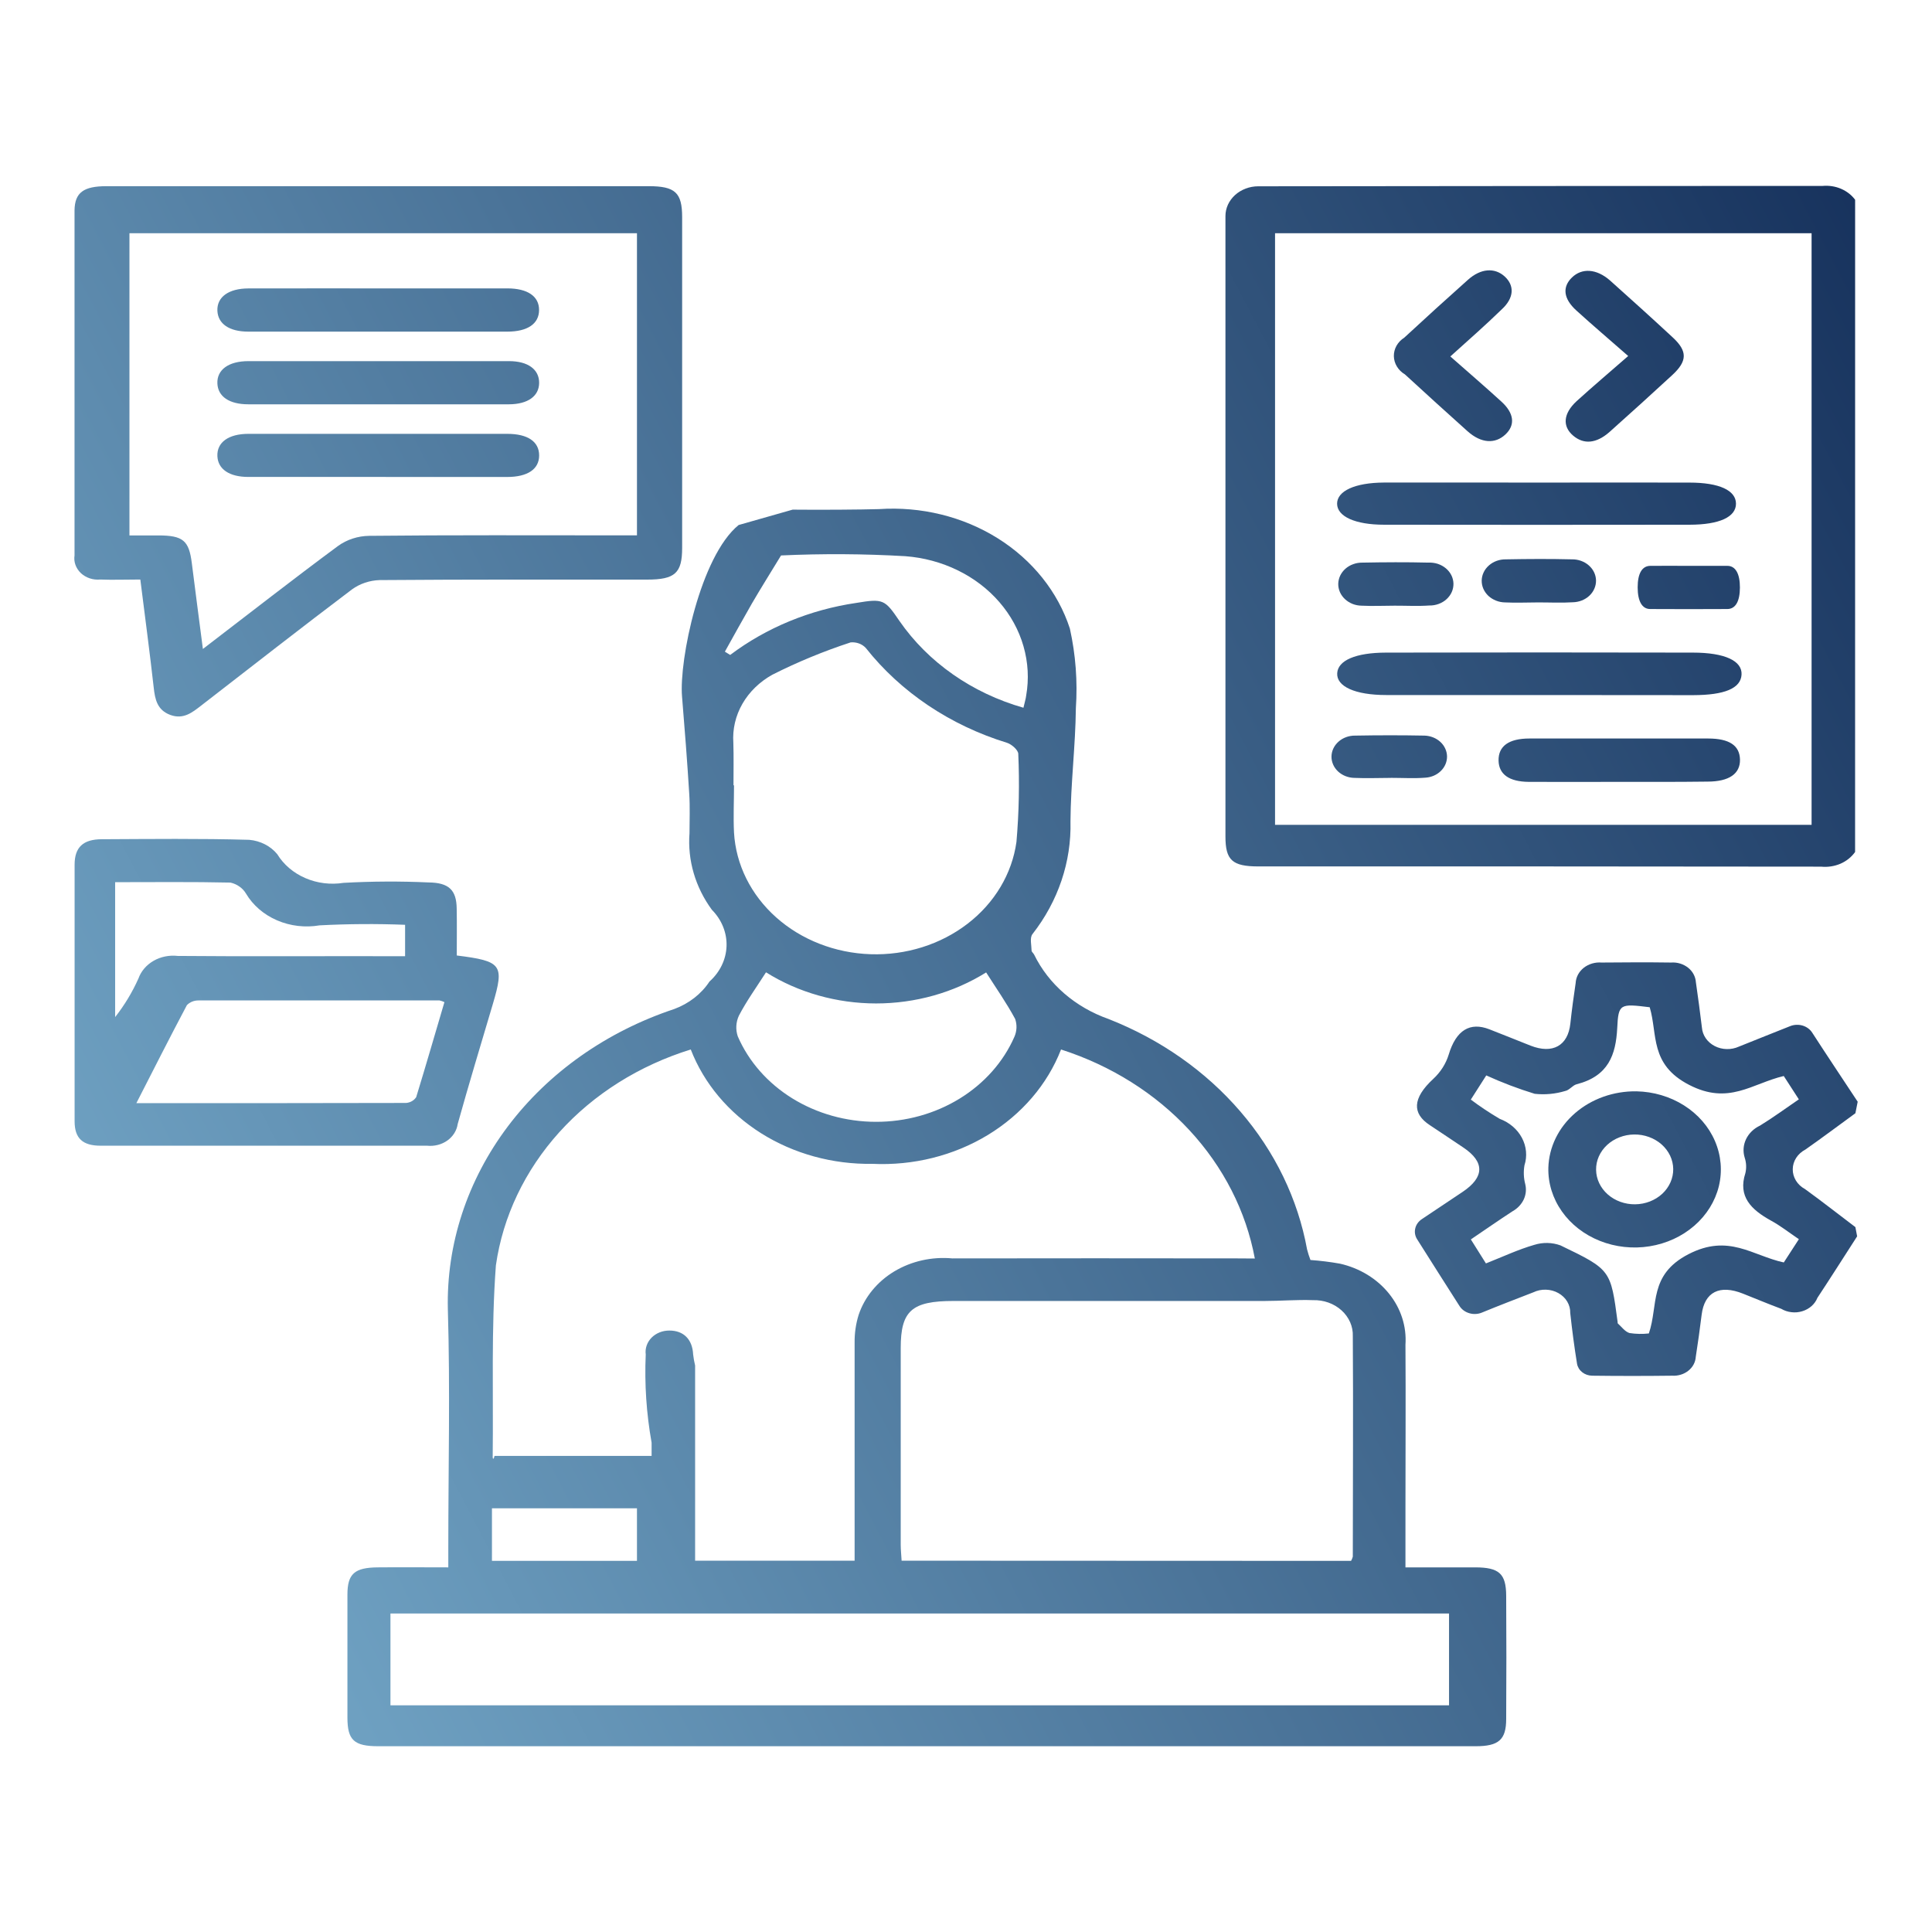 <svg xmlns="http://www.w3.org/2000/svg" viewBox="0 0 52 52" fill="none">
  <path d="M49.93 22.931C49.834 23.067 49.697 23.177 49.536 23.247C49.374 23.316 49.194 23.344 49.016 23.326C43.967 23.32 38.918 23.318 33.871 23.32C33.165 23.32 32.983 23.15 32.983 22.514C32.983 16.948 32.983 11.382 32.983 5.815C32.983 5.71 33.006 5.606 33.05 5.509C33.095 5.412 33.16 5.324 33.242 5.249C33.324 5.175 33.421 5.116 33.528 5.076C33.635 5.035 33.75 5.014 33.866 5.014C38.93 5.008 43.993 5.004 49.057 5.004C49.226 4.989 49.397 5.015 49.551 5.081C49.705 5.147 49.837 5.249 49.931 5.377L49.93 22.931ZM34.318 6.277V22.201H48.759V6.277H34.318Z" fill="url(#paint0_linear_811_1335)"/>
  <path d="M49.938 33.028L49.985 33.276C49.629 33.828 49.278 34.383 48.916 34.931C48.883 35.015 48.828 35.091 48.758 35.154C48.687 35.216 48.602 35.264 48.508 35.292C48.415 35.321 48.315 35.33 48.217 35.318C48.119 35.307 48.025 35.276 47.943 35.227C47.597 35.098 47.258 34.956 46.916 34.82C46.283 34.566 45.876 34.774 45.8 35.386C45.753 35.765 45.701 36.142 45.642 36.519C45.638 36.59 45.618 36.66 45.584 36.724C45.55 36.789 45.501 36.846 45.442 36.893C45.383 36.94 45.314 36.977 45.24 36.999C45.165 37.022 45.086 37.032 45.008 37.027C44.288 37.036 43.57 37.036 42.851 37.027C42.752 37.025 42.658 36.992 42.584 36.933C42.51 36.874 42.461 36.793 42.446 36.705C42.372 36.251 42.313 35.795 42.263 35.339C42.266 35.232 42.238 35.127 42.182 35.032C42.126 34.938 42.043 34.859 41.943 34.803C41.842 34.746 41.727 34.715 41.609 34.712C41.491 34.708 41.374 34.733 41.27 34.783C40.808 34.962 40.346 35.139 39.889 35.327C39.782 35.372 39.661 35.379 39.549 35.346C39.437 35.314 39.342 35.245 39.283 35.152C38.903 34.552 38.518 33.956 38.14 33.352C38.085 33.264 38.068 33.16 38.092 33.061C38.115 32.962 38.178 32.874 38.268 32.814C38.632 32.569 38.998 32.324 39.366 32.08C39.957 31.685 39.965 31.274 39.386 30.886C39.086 30.688 38.787 30.481 38.483 30.283C38.006 29.971 38.011 29.562 38.575 29.04C38.773 28.857 38.916 28.632 38.992 28.385C39.192 27.72 39.57 27.503 40.085 27.703C40.458 27.846 40.826 28 41.196 28.144C41.791 28.377 42.203 28.144 42.266 27.551C42.305 27.186 42.355 26.822 42.409 26.458C42.413 26.38 42.435 26.303 42.472 26.232C42.51 26.162 42.563 26.099 42.628 26.047C42.694 25.996 42.77 25.957 42.852 25.933C42.934 25.909 43.021 25.9 43.107 25.907C43.73 25.901 44.354 25.898 44.977 25.907C45.059 25.901 45.142 25.91 45.221 25.934C45.299 25.958 45.372 25.996 45.434 26.045C45.496 26.094 45.547 26.154 45.583 26.222C45.619 26.289 45.64 26.362 45.645 26.437C45.704 26.842 45.758 27.249 45.807 27.655C45.815 27.758 45.85 27.857 45.91 27.944C45.97 28.032 46.053 28.104 46.152 28.155C46.25 28.206 46.361 28.234 46.475 28.236C46.588 28.239 46.7 28.216 46.802 28.17C47.265 27.987 47.725 27.797 48.189 27.616C48.294 27.576 48.411 27.572 48.519 27.604C48.627 27.637 48.718 27.704 48.775 27.793C49.178 28.416 49.591 29.033 50 29.653L49.938 29.963C49.49 30.289 49.047 30.622 48.593 30.94C48.49 30.994 48.405 31.071 48.345 31.163C48.285 31.256 48.253 31.361 48.252 31.468C48.25 31.576 48.28 31.681 48.337 31.775C48.395 31.869 48.478 31.948 48.58 32.003C49.041 32.336 49.485 32.686 49.938 33.028ZM39.994 34.005C40.466 33.818 40.868 33.628 41.297 33.505C41.526 33.433 41.776 33.438 42.001 33.52C43.358 34.173 43.352 34.183 43.538 35.579C43.538 35.593 43.538 35.613 43.543 35.62C43.646 35.711 43.736 35.843 43.859 35.879C44.031 35.906 44.206 35.909 44.379 35.89C44.64 35.132 44.366 34.314 45.447 33.756C46.528 33.198 47.163 33.795 48.011 33.979L48.417 33.353C48.144 33.168 47.919 32.99 47.667 32.853C47.128 32.556 46.773 32.202 46.977 31.576C47.01 31.437 47.003 31.292 46.958 31.156C46.907 30.991 46.921 30.816 46.996 30.659C47.072 30.502 47.204 30.374 47.372 30.295C47.728 30.077 48.063 29.829 48.416 29.589L48.01 28.961C47.149 29.165 46.531 29.752 45.462 29.199C44.393 28.646 44.621 27.84 44.402 27.11C43.603 27.012 43.559 27.012 43.528 27.669C43.491 28.393 43.289 28.965 42.435 29.183C42.326 29.211 42.239 29.344 42.127 29.364C41.863 29.444 41.583 29.47 41.307 29.44C40.86 29.303 40.424 29.137 40.003 28.945L39.587 29.596C39.835 29.782 40.094 29.954 40.364 30.113C40.626 30.211 40.839 30.393 40.962 30.624C41.085 30.855 41.11 31.119 41.031 31.365C41.002 31.533 41.009 31.704 41.052 31.87C41.086 32.008 41.072 32.154 41.011 32.285C40.949 32.415 40.845 32.526 40.711 32.601C40.336 32.845 39.97 33.101 39.588 33.359L39.994 34.005Z" fill="url(#paint1_linear_811_1335)"/>
  <path d="M21.334 13.717C22.093 13.725 23.166 13.717 23.655 13.703C24.79 13.626 25.919 13.903 26.854 14.488C27.79 15.074 28.475 15.932 28.796 16.919C28.952 17.624 29.006 18.344 28.957 19.061C28.946 20.077 28.818 21.092 28.812 22.108C28.84 23.191 28.482 24.254 27.791 25.139C27.71 25.238 27.763 25.436 27.765 25.584C27.765 25.621 27.815 25.654 27.834 25.694C28.222 26.489 28.943 27.112 29.838 27.427C31.23 27.974 32.448 28.828 33.381 29.912C34.315 30.995 34.933 32.273 35.18 33.628C35.205 33.724 35.235 33.819 35.271 33.913C35.538 33.932 35.804 33.965 36.067 34.012C36.596 34.132 37.061 34.416 37.383 34.815C37.705 35.213 37.862 35.701 37.828 36.194C37.838 37.667 37.828 39.141 37.828 40.614V42.186C38.483 42.186 39.094 42.186 39.7 42.186C40.35 42.186 40.536 42.355 40.539 42.95C40.546 44.054 40.546 45.159 40.539 46.265C40.539 46.826 40.338 47 39.716 47C29.871 47 20.027 47 10.183 47C9.527 47 9.353 46.834 9.351 46.236C9.351 45.13 9.351 44.025 9.351 42.92C9.351 42.359 9.542 42.191 10.168 42.186C10.775 42.18 11.382 42.186 12.066 42.186V41.66C12.066 39.521 12.118 37.381 12.054 35.242C12.012 33.489 12.577 31.767 13.669 30.317C14.761 28.868 16.326 27.764 18.145 27.159C18.543 27.012 18.877 26.752 19.096 26.418C19.378 26.166 19.543 25.824 19.555 25.465C19.567 25.106 19.426 24.756 19.161 24.488C18.715 23.88 18.503 23.156 18.558 22.427C18.558 22.073 18.574 21.718 18.551 21.365C18.497 20.492 18.429 19.618 18.357 18.746C18.275 17.764 18.85 14.971 19.88 14.131M33.774 33.873C33.537 32.6 32.929 31.407 32.012 30.418C31.095 29.428 29.903 28.679 28.558 28.247C28.192 29.187 27.5 29.995 26.585 30.55C25.67 31.105 24.581 31.377 23.48 31.325C22.412 31.342 21.364 31.054 20.486 30.502C19.608 29.949 18.946 29.16 18.592 28.247C17.206 28.676 15.98 29.447 15.053 30.474C14.127 31.501 13.535 32.742 13.347 34.056C13.219 35.772 13.281 37.5 13.261 39.223C13.261 39.262 13.286 39.301 13.309 39.186H17.538V38.83C17.398 38.045 17.345 37.25 17.38 36.456C17.369 36.374 17.378 36.292 17.405 36.214C17.432 36.136 17.478 36.063 17.538 36.002C17.599 35.941 17.673 35.893 17.756 35.86C17.839 35.827 17.929 35.811 18.019 35.812C18.4 35.812 18.637 36.05 18.656 36.456C18.668 36.556 18.685 36.655 18.709 36.753V42.006H23.002V41.521C23.002 39.727 23.002 37.932 23.002 36.138C22.999 35.885 23.035 35.632 23.111 35.388C23.272 34.909 23.611 34.496 24.071 34.219C24.532 33.943 25.084 33.819 25.633 33.87C28.197 33.866 30.761 33.866 33.326 33.87L33.774 33.873ZM36.364 42.011C36.385 41.975 36.401 41.936 36.411 41.897C36.411 39.919 36.425 37.94 36.411 35.962C36.416 35.834 36.391 35.706 36.339 35.587C36.286 35.468 36.208 35.359 36.107 35.268C36.007 35.178 35.887 35.106 35.755 35.059C35.623 35.012 35.482 34.99 35.34 34.994C34.903 34.978 34.466 35.016 34.029 35.016C31.241 35.016 28.452 35.016 25.664 35.016C24.539 35.016 24.243 35.281 24.243 36.281C24.243 38.046 24.243 39.812 24.243 41.578C24.243 41.715 24.259 41.851 24.267 42.006L36.364 42.011ZM39.001 43.427H10.509V45.899H39.001V43.427ZM19.742 21.137H19.756C19.756 21.56 19.735 21.985 19.756 22.407C19.805 23.27 20.21 24.085 20.89 24.691C21.57 25.297 22.476 25.651 23.43 25.683C24.383 25.715 25.316 25.422 26.043 24.862C26.77 24.303 27.239 23.517 27.358 22.66C27.426 21.872 27.442 21.081 27.407 20.291C27.407 20.192 27.235 20.036 27.108 19.994C25.576 19.524 24.245 18.631 23.303 17.44C23.254 17.387 23.191 17.345 23.12 17.319C23.048 17.293 22.971 17.283 22.895 17.29C22.168 17.528 21.463 17.819 20.788 18.16C20.446 18.35 20.167 18.621 19.982 18.943C19.797 19.266 19.713 19.628 19.738 19.991C19.75 20.374 19.742 20.755 19.742 21.137ZM20.617 26.17C20.354 26.581 20.09 26.947 19.886 27.34C19.806 27.516 19.796 27.711 19.857 27.893C20.15 28.57 20.661 29.151 21.324 29.562C21.987 29.972 22.771 30.193 23.574 30.194C24.377 30.196 25.163 29.978 25.827 29.57C26.492 29.162 27.006 28.582 27.302 27.907C27.37 27.752 27.378 27.581 27.322 27.423C27.093 26.998 26.812 26.597 26.542 26.173C25.671 26.717 24.637 27.008 23.578 27.008C22.52 27.007 21.487 26.715 20.617 26.17ZM19.511 17.54L19.653 17.628C20.626 16.894 21.8 16.41 23.051 16.227C23.773 16.107 23.816 16.135 24.21 16.715C24.98 17.827 26.163 18.655 27.546 19.049C27.578 18.907 27.609 18.814 27.62 18.719C27.697 18.277 27.672 17.826 27.547 17.393C27.423 16.96 27.201 16.555 26.896 16.203C26.591 15.851 26.209 15.56 25.773 15.348C25.338 15.136 24.859 15.007 24.367 14.97C23.253 14.905 22.136 14.899 21.022 14.95C20.727 15.434 20.476 15.834 20.239 16.241C19.989 16.675 19.752 17.107 19.51 17.54H19.511ZM13.241 42.011H17.144V40.596H13.241V42.011Z" fill="url(#paint2_linear_811_1335)"/>
  <path d="M3.777 15.598C3.38 15.598 3.038 15.612 2.697 15.598C2.601 15.607 2.505 15.596 2.415 15.566C2.325 15.536 2.244 15.488 2.177 15.426C2.111 15.363 2.061 15.288 2.031 15.205C2.001 15.123 1.993 15.035 2.006 14.949C2.006 11.855 2.006 8.76 2.006 5.665C2.012 5.182 2.248 5.011 2.869 5.011C6.002 5.011 9.134 5.011 12.266 5.011C13.996 5.011 15.726 5.011 17.457 5.011C18.174 5.011 18.36 5.184 18.36 5.846C18.36 8.813 18.36 11.78 18.36 14.748C18.36 15.424 18.168 15.6 17.418 15.6C15.014 15.6 12.618 15.594 10.218 15.613C9.947 15.622 9.686 15.71 9.475 15.863C8.11 16.893 6.765 17.946 5.414 18.991C5.174 19.177 4.936 19.372 4.583 19.242C4.23 19.111 4.173 18.822 4.138 18.513C4.031 17.559 3.904 16.608 3.777 15.598ZM3.484 6.277V14.411H4.258C4.928 14.411 5.087 14.549 5.163 15.159C5.257 15.906 5.355 16.652 5.461 17.467C6.718 16.505 7.89 15.588 9.094 14.698C9.334 14.523 9.631 14.426 9.939 14.422C12.172 14.398 14.406 14.409 16.64 14.409H17.144V6.277H3.484Z" fill="url(#paint3_linear_811_1335)"/>
  <path d="M12.294 25.717C13.51 25.869 13.577 25.966 13.265 27.023C12.946 28.099 12.62 29.174 12.319 30.253C12.294 30.428 12.194 30.588 12.04 30.698C11.886 30.807 11.69 30.857 11.496 30.837C8.567 30.837 5.639 30.837 2.711 30.837C2.223 30.837 2.009 30.639 2.008 30.18C2.008 27.878 2.008 25.576 2.008 23.274C2.008 22.804 2.236 22.59 2.739 22.588C4.063 22.582 5.388 22.566 6.71 22.604C6.858 22.617 7.001 22.659 7.131 22.725C7.26 22.791 7.373 22.882 7.462 22.99C7.634 23.271 7.898 23.496 8.218 23.634C8.538 23.773 8.898 23.817 9.247 23.762C10.009 23.72 10.773 23.716 11.535 23.751C12.081 23.757 12.286 23.954 12.292 24.454C12.3 24.884 12.294 25.3 12.294 25.717ZM11.967 26.975C11.924 26.954 11.879 26.938 11.831 26.927C9.667 26.927 7.502 26.927 5.337 26.927C5.279 26.927 5.222 26.938 5.169 26.96C5.116 26.982 5.068 27.014 5.03 27.054C4.576 27.91 4.139 28.775 3.67 29.692C6.144 29.692 8.537 29.692 10.931 29.686C10.987 29.681 11.04 29.665 11.087 29.638C11.135 29.61 11.174 29.573 11.202 29.53C11.463 28.68 11.71 27.823 11.961 26.975H11.967ZM3.099 23.744V27.375C3.352 27.053 3.562 26.704 3.726 26.337C3.796 26.14 3.941 25.971 4.134 25.86C4.327 25.749 4.557 25.703 4.785 25.729C6.825 25.748 8.865 25.729 10.903 25.737V24.891C10.136 24.861 9.368 24.866 8.601 24.906C8.214 24.972 7.813 24.925 7.457 24.771C7.101 24.618 6.808 24.366 6.621 24.051C6.578 23.978 6.519 23.914 6.446 23.863C6.374 23.811 6.291 23.775 6.202 23.755C5.175 23.732 4.144 23.744 3.099 23.744Z" fill="url(#paint4_linear_811_1335)"/>
  <path d="M43.823 9.582C43.322 9.142 42.867 8.757 42.428 8.357C42.077 8.039 42.045 7.723 42.311 7.467C42.576 7.211 42.966 7.227 43.334 7.549C43.9 8.055 44.463 8.563 45.018 9.078C45.423 9.452 45.418 9.717 45.008 10.096C44.451 10.61 43.889 11.119 43.323 11.624C42.965 11.941 42.625 11.968 42.339 11.723C42.053 11.478 42.068 11.136 42.435 10.797C42.872 10.4 43.329 10.014 43.823 9.582Z" fill="url(#paint5_linear_811_1335)"/>
  <path d="M45.447 15.23C45.796 15.23 46.145 15.23 46.493 15.23C46.712 15.23 46.831 15.443 46.83 15.813C46.829 16.184 46.713 16.391 46.491 16.392C45.8 16.396 45.108 16.396 44.415 16.392C44.196 16.392 44.078 16.181 44.078 15.809C44.078 15.436 44.195 15.233 44.417 15.23C44.764 15.226 45.105 15.23 45.447 15.23Z" fill="url(#paint6_linear_811_1335)"/>
  <path d="M43.571 21.044C42.763 21.044 41.954 21.049 41.144 21.044C40.614 21.039 40.341 20.837 40.334 20.47C40.327 20.084 40.607 19.877 41.165 19.877C42.768 19.877 44.37 19.877 45.973 19.877C46.545 19.877 46.823 20.065 46.832 20.443C46.84 20.822 46.545 21.037 45.958 21.037C45.158 21.047 44.364 21.045 43.571 21.044Z" fill="url(#paint7_linear_811_1335)"/>
  <path d="M39.036 9.594C39.518 10.019 39.969 10.406 40.407 10.806C40.757 11.123 40.788 11.443 40.516 11.696C40.244 11.949 39.872 11.94 39.498 11.606C38.934 11.1 38.372 10.591 37.814 10.077C37.724 10.024 37.65 9.951 37.598 9.865C37.546 9.78 37.518 9.684 37.516 9.587C37.514 9.489 37.539 9.393 37.587 9.306C37.636 9.219 37.708 9.144 37.796 9.088C38.362 8.564 38.934 8.044 39.512 7.529C39.854 7.224 40.226 7.196 40.496 7.439C40.766 7.683 40.757 8.018 40.417 8.329C39.99 8.745 39.543 9.137 39.036 9.594Z" fill="url(#paint8_linear_811_1335)"/>
  <path d="M41.443 18.707C40.066 18.707 38.69 18.707 37.313 18.707C36.469 18.707 35.969 18.475 35.991 18.119C36.011 17.778 36.482 17.567 37.302 17.565C40.056 17.559 42.809 17.559 45.563 17.565C46.429 17.565 46.896 17.789 46.874 18.159C46.852 18.529 46.414 18.708 45.575 18.71C44.197 18.71 42.82 18.707 41.443 18.707Z" fill="url(#paint9_linear_811_1335)"/>
  <path d="M41.399 12.989C42.757 12.989 44.114 12.984 45.472 12.989C46.28 12.989 46.723 13.201 46.724 13.556C46.725 13.911 46.287 14.122 45.476 14.123C42.736 14.127 39.995 14.127 37.255 14.123C36.471 14.123 35.991 13.9 35.988 13.559C35.986 13.217 36.465 12.992 37.249 12.988C38.633 12.984 40.016 12.989 41.399 12.989Z" fill="url(#paint10_linear_811_1335)"/>
  <path d="M37.538 16.302C37.242 16.302 36.944 16.317 36.649 16.302C36.565 16.301 36.482 16.285 36.405 16.255C36.328 16.224 36.258 16.18 36.2 16.126C36.141 16.071 36.095 16.006 36.064 15.936C36.033 15.865 36.018 15.789 36.019 15.713C36.021 15.637 36.039 15.562 36.072 15.492C36.106 15.422 36.154 15.359 36.214 15.306C36.275 15.253 36.346 15.211 36.424 15.184C36.502 15.155 36.586 15.142 36.67 15.143C37.262 15.132 37.855 15.128 38.446 15.143C38.531 15.139 38.617 15.15 38.698 15.176C38.778 15.203 38.852 15.243 38.915 15.296C38.978 15.349 39.029 15.413 39.064 15.483C39.099 15.554 39.118 15.631 39.12 15.708C39.121 15.786 39.106 15.863 39.074 15.935C39.042 16.007 38.994 16.073 38.933 16.128C38.873 16.183 38.801 16.226 38.721 16.255C38.642 16.284 38.557 16.299 38.471 16.297C38.162 16.319 37.846 16.301 37.538 16.302Z" fill="url(#paint11_linear_811_1335)"/>
  <path d="M37.44 20.937C37.113 20.937 36.785 20.952 36.457 20.937C36.29 20.935 36.132 20.873 36.015 20.765C35.899 20.657 35.835 20.511 35.837 20.36C35.84 20.209 35.908 20.066 36.028 19.96C36.147 19.855 36.308 19.797 36.474 19.799C37.096 19.788 37.719 19.787 38.341 19.799C38.501 19.804 38.653 19.864 38.766 19.967C38.878 20.07 38.943 20.208 38.947 20.353C38.95 20.498 38.893 20.639 38.785 20.746C38.678 20.854 38.529 20.92 38.369 20.931C38.06 20.956 37.748 20.936 37.437 20.936L37.44 20.937Z" fill="url(#paint12_linear_811_1335)"/>
  <path d="M44.044 29.373C44.503 29.382 44.949 29.514 45.325 29.752C45.702 29.99 45.992 30.324 46.158 30.711C46.325 31.098 46.361 31.522 46.263 31.928C46.163 32.334 45.934 32.704 45.602 32.991C45.271 33.279 44.853 33.471 44.4 33.544C43.948 33.617 43.482 33.566 43.062 33.399C42.641 33.232 42.285 32.956 42.038 32.605C41.791 32.255 41.664 31.846 41.674 31.43C41.69 30.874 41.948 30.346 42.392 29.961C42.836 29.576 43.429 29.365 44.044 29.373ZM45.035 31.463C45.033 31.34 45.005 31.218 44.951 31.104C44.897 30.991 44.819 30.888 44.722 30.802C44.624 30.716 44.509 30.648 44.382 30.602C44.256 30.556 44.12 30.533 43.984 30.535C43.848 30.536 43.713 30.562 43.588 30.611C43.463 30.659 43.349 30.73 43.254 30.818C43.159 30.906 43.084 31.011 43.033 31.125C42.982 31.24 42.957 31.362 42.959 31.486C42.962 31.735 43.075 31.973 43.272 32.147C43.469 32.321 43.734 32.417 44.009 32.414C44.285 32.411 44.547 32.309 44.74 32.131C44.932 31.952 45.038 31.712 45.035 31.463Z" fill="url(#paint13_linear_811_1335)"/>
  <path d="M10.193 7.762C11.346 7.762 12.499 7.762 13.654 7.762C14.2 7.762 14.511 7.975 14.509 8.344C14.508 8.713 14.204 8.926 13.651 8.926C11.329 8.926 9.007 8.926 6.684 8.926C6.168 8.926 5.866 8.714 5.851 8.363C5.836 7.996 6.152 7.764 6.686 7.763C7.855 7.76 9.024 7.763 10.193 7.762Z" fill="url(#paint14_linear_811_1335)"/>
  <path d="M10.191 10.882C9.022 10.882 7.853 10.882 6.684 10.882C6.169 10.882 5.866 10.672 5.851 10.322C5.835 9.954 6.149 9.72 6.686 9.72C9.024 9.72 11.362 9.72 13.7 9.72C14.213 9.72 14.511 9.944 14.511 10.302C14.511 10.66 14.21 10.88 13.698 10.882C12.53 10.885 11.36 10.882 10.191 10.882Z" fill="url(#paint15_linear_811_1335)"/>
  <path d="M10.191 12.837C9.022 12.837 7.854 12.837 6.685 12.837C6.17 12.837 5.866 12.627 5.851 12.277C5.835 11.909 6.146 11.677 6.686 11.677C9.008 11.677 11.331 11.677 13.653 11.677C14.208 11.677 14.511 11.888 14.511 12.258C14.511 12.628 14.201 12.837 13.651 12.838C12.496 12.839 11.345 12.837 10.191 12.837Z" fill="url(#paint16_linear_811_1335)"/>
  <path d="M41.397 16.214C41.102 16.214 40.805 16.229 40.51 16.214C40.426 16.213 40.343 16.197 40.266 16.166C40.189 16.136 40.119 16.092 40.06 16.038C40.002 15.983 39.956 15.918 39.925 15.848C39.894 15.777 39.879 15.701 39.88 15.625C39.882 15.549 39.899 15.474 39.933 15.404C39.966 15.334 40.015 15.271 40.075 15.218C40.135 15.165 40.207 15.123 40.285 15.095C40.363 15.067 40.447 15.054 40.531 15.055C41.122 15.044 41.715 15.04 42.306 15.055C42.476 15.052 42.639 15.11 42.761 15.216C42.883 15.322 42.954 15.468 42.957 15.621C42.96 15.774 42.896 15.922 42.779 16.033C42.662 16.143 42.501 16.207 42.331 16.21C42.022 16.23 41.709 16.213 41.397 16.214Z" fill="url(#paint17_linear_811_1335)"/>
  <defs>
    <linearGradient id="paint0_linear_811_1335" x1="50.55" y1="4.523" x2="-8.973" y2="35.52" gradientUnits="userSpaceOnUse">
      <stop stop-color="#16315C"/>
      <stop offset="1" stop-color="#80B7D6"/>
    </linearGradient>
    <linearGradient id="paint1_linear_811_1335" x1="50.55" y1="4.523" x2="-8.973" y2="35.52" gradientUnits="userSpaceOnUse">
      <stop stop-color="#16315C"/>
      <stop offset="1" stop-color="#80B7D6"/>
    </linearGradient>
    <linearGradient id="paint2_linear_811_1335" x1="50.55" y1="4.523" x2="-8.973" y2="35.52" gradientUnits="userSpaceOnUse">
      <stop stop-color="#16315C"/>
      <stop offset="1" stop-color="#80B7D6"/>
    </linearGradient>
    <linearGradient id="paint3_linear_811_1335" x1="50.55" y1="4.523" x2="-8.973" y2="35.52" gradientUnits="userSpaceOnUse">
      <stop stop-color="#16315C"/>
      <stop offset="1" stop-color="#80B7D6"/>
    </linearGradient>
    <linearGradient id="paint4_linear_811_1335" x1="50.55" y1="4.523" x2="-8.973" y2="35.52" gradientUnits="userSpaceOnUse">
      <stop stop-color="#16315C"/>
      <stop offset="1" stop-color="#80B7D6"/>
    </linearGradient>
    <linearGradient id="paint5_linear_811_1335" x1="50.55" y1="4.523" x2="-8.973" y2="35.52" gradientUnits="userSpaceOnUse">
      <stop stop-color="#16315C"/>
      <stop offset="1" stop-color="#80B7D6"/>
    </linearGradient>
    <linearGradient id="paint6_linear_811_1335" x1="50.55" y1="4.523" x2="-8.973" y2="35.52" gradientUnits="userSpaceOnUse">
      <stop stop-color="#16315C"/>
      <stop offset="1" stop-color="#80B7D6"/>
    </linearGradient>
    <linearGradient id="paint7_linear_811_1335" x1="50.55" y1="4.523" x2="-8.973" y2="35.52" gradientUnits="userSpaceOnUse">
      <stop stop-color="#16315C"/>
      <stop offset="1" stop-color="#80B7D6"/>
    </linearGradient>
    <linearGradient id="paint8_linear_811_1335" x1="50.55" y1="4.523" x2="-8.973" y2="35.52" gradientUnits="userSpaceOnUse">
      <stop stop-color="#16315C"/>
      <stop offset="1" stop-color="#80B7D6"/>
    </linearGradient>
    <linearGradient id="paint9_linear_811_1335" x1="50.55" y1="4.523" x2="-8.973" y2="35.52" gradientUnits="userSpaceOnUse">
      <stop stop-color="#16315C"/>
      <stop offset="1" stop-color="#80B7D6"/>
    </linearGradient>
    <linearGradient id="paint10_linear_811_1335" x1="50.55" y1="4.523" x2="-8.973" y2="35.52" gradientUnits="userSpaceOnUse">
      <stop stop-color="#16315C"/>
      <stop offset="1" stop-color="#80B7D6"/>
    </linearGradient>
    <linearGradient id="paint11_linear_811_1335" x1="50.55" y1="4.523" x2="-8.973" y2="35.52" gradientUnits="userSpaceOnUse">
      <stop stop-color="#16315C"/>
      <stop offset="1" stop-color="#80B7D6"/>
    </linearGradient>
    <linearGradient id="paint12_linear_811_1335" x1="50.55" y1="4.523" x2="-8.973" y2="35.52" gradientUnits="userSpaceOnUse">
      <stop stop-color="#16315C"/>
      <stop offset="1" stop-color="#80B7D6"/>
    </linearGradient>
    <linearGradient id="paint13_linear_811_1335" x1="50.55" y1="4.523" x2="-8.973" y2="35.52" gradientUnits="userSpaceOnUse">
      <stop stop-color="#16315C"/>
      <stop offset="1" stop-color="#80B7D6"/>
    </linearGradient>
    <linearGradient id="paint14_linear_811_1335" x1="50.55" y1="4.523" x2="-8.973" y2="35.52" gradientUnits="userSpaceOnUse">
      <stop stop-color="#16315C"/>
      <stop offset="1" stop-color="#80B7D6"/>
    </linearGradient>
    <linearGradient id="paint15_linear_811_1335" x1="50.55" y1="4.523" x2="-8.973" y2="35.52" gradientUnits="userSpaceOnUse">
      <stop stop-color="#16315C"/>
      <stop offset="1" stop-color="#80B7D6"/>
    </linearGradient>
    <linearGradient id="paint16_linear_811_1335" x1="50.55" y1="4.523" x2="-8.973" y2="35.52" gradientUnits="userSpaceOnUse">
      <stop stop-color="#16315C"/>
      <stop offset="1" stop-color="#80B7D6"/>
    </linearGradient>
    <linearGradient id="paint17_linear_811_1335" x1="50.55" y1="4.523" x2="-8.973" y2="35.52" gradientUnits="userSpaceOnUse">
      <stop stop-color="#16315C"/>
      <stop offset="1" stop-color="#80B7D6"/>
    </linearGradient>
  </defs>
</svg>
